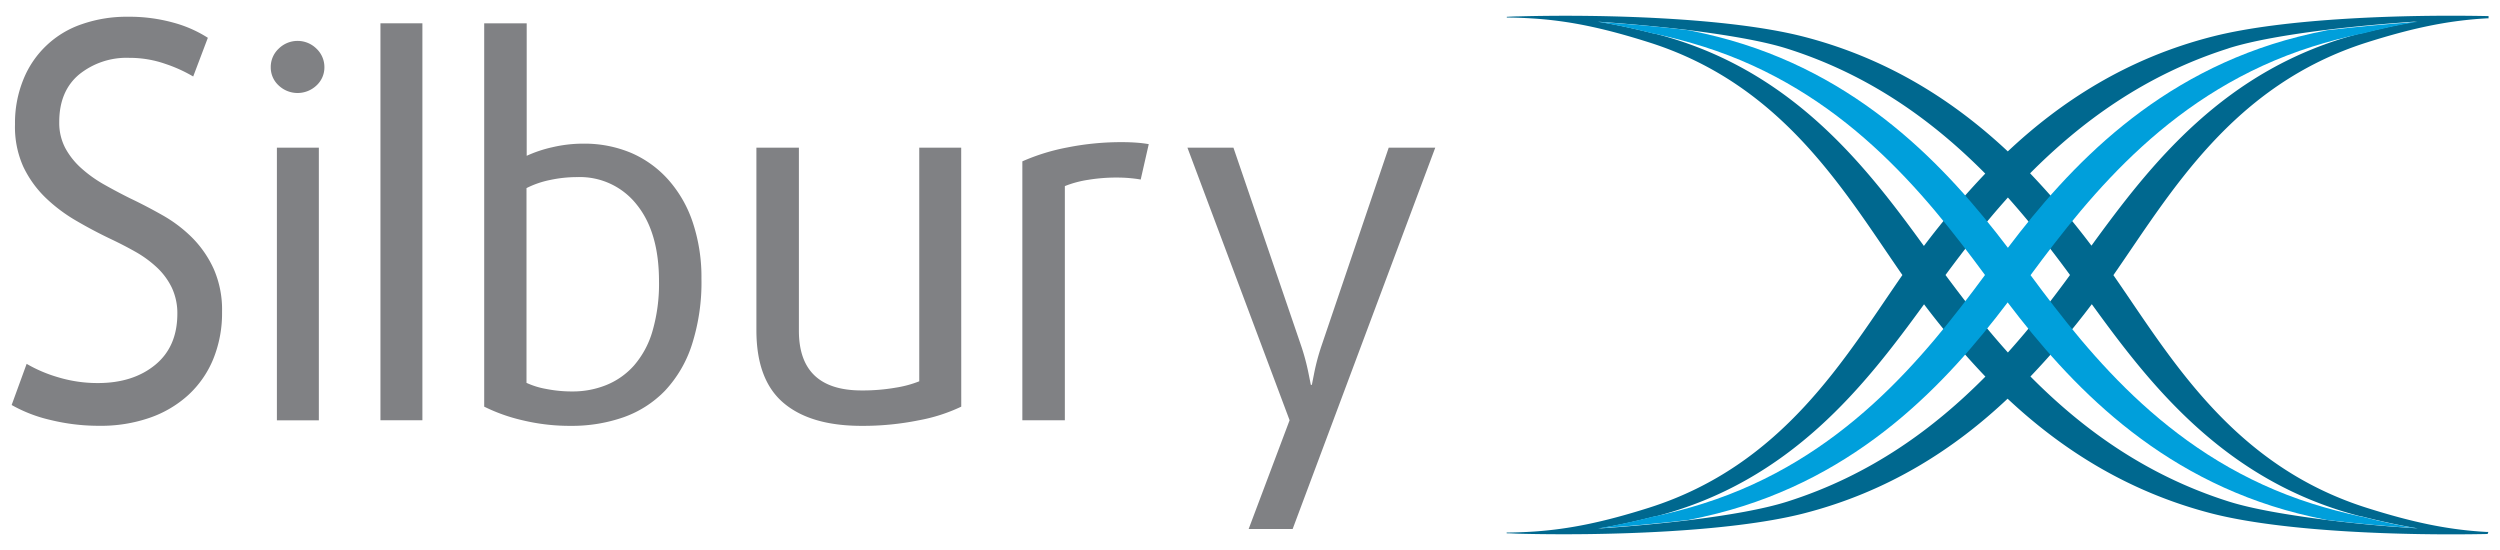 <svg xmlns="http://www.w3.org/2000/svg" viewBox="0 0 500 110"><title>Silbury Logo</title><path d="M497.67,106.39h-.35l-1.12-.07c-6.92-.48-13.65-1.84-22.84-4.75-26.91-8.51-39.19-30-50.68-46.54l0,0h0l0,0c11.5-16.54,23.78-38,50.69-46.54,9.19-2.91,15.92-4.26,22.84-4.75l1.12-.07h.38V3.22C481,2.87,457,3.63,442.61,7.28c-17.31,4.39-30.56,13.14-41.05,23-10.49-9.83-23.75-18.58-41.05-23-14.9-3.78-40.18-4.46-56.87-4-.73,0-1.53.05-2.28.08v.15c1.52,0,3,.06,4.47.14l1.12.07c6.92.48,13.65,1.84,22.84,4.75,26.91,8.51,39.19,30,50.69,46.54l0,0h0v0c-11.49,16.54-23.78,38-50.69,46.54-9.19,2.91-15.92,4.26-22.84,4.75l-1.12.07c-1.48.08-3,.13-4.5.14v.15c.77,0,1.57.06,2.31.08,16.69.43,42-.25,56.88-4,17.3-4.39,30.55-13.14,41-23,10.49,9.83,23.74,18.58,41,23,14.37,3.64,38.37,4.4,55,4.06Zm-52-96.72c4.77-1.51,11.84-2.74,19.66-3.7,5.85-.72,12.11-1.27,18.14-1.68-3.34.54-7,1.32-11.33,2.41l-.14,0c-27.15,7-42,26.35-53.71,42.43a164.46,164.46,0,0,0-12.27-14.47C416.19,24.44,428.9,15,445.71,9.67ZM331.07,6.75l-.14,0c-4.31-1.1-8-1.87-11.33-2.41,6,.41,12.29,1,18.14,1.68,7.81,1,14.89,2.19,19.66,3.7,16.81,5.32,29.51,14.77,39.65,25a165.91,165.91,0,0,0-12.27,14.47C373.1,33.1,358.22,13.71,331.07,6.75Zm26.36,93.58c-4.77,1.51-11.84,2.74-19.66,3.7-5.85.71-12.11,1.28-18.14,1.68,3.34-.54,7-1.32,11.33-2.42l.14,0c27.15-7,42-26.35,53.71-42.43a164.61,164.61,0,0,0,12.27,14.46C386.94,85.56,374.24,95,357.43,100.33ZM401.58,70.5C396.9,65.28,392.8,60,389.1,55h0c3.69-5,7.8-10.28,12.48-15.5C406.23,44.72,410.34,50,414,55h0C410.36,60,406.26,65.28,401.58,70.5ZM465.4,104c-7.82-1-14.89-2.19-19.66-3.7-16.81-5.32-29.52-14.77-39.65-25a164.48,164.48,0,0,0,12.27-14.46C430,76.9,444.92,96.29,472.07,103.25l.14,0c4.32,1.1,8,1.88,11.33,2.42C477.51,105.31,471.25,104.74,465.4,104Z" style="fill:#00688f"/><path d="M472.21,103.29l-.14,0c-3.27-.72-6.48-1.56-9.59-2.54-27.8-8.79-44.15-29.19-56.37-45.72h0c12.21-16.52,28.57-36.92,56.36-45.71q4.67-1.47,9.59-2.54l.14,0c4.31-1.1,8-1.87,11.33-2.41-6,.41-12.29,1-18.14,1.68-1.94.39-3.86.82-5.75,1.3-28.3,7.2-45.78,26-58.06,42.21-12.28-16.17-29.76-35-58.07-42.21-1.89-.48-3.81-.91-5.75-1.3-5.85-.72-12.11-1.27-18.14-1.68,3.34.54,7,1.32,11.33,2.41l.14,0c3.27.72,6.48,1.56,9.59,2.54C368.45,18.08,384.81,38.48,397,55h0c-12.21,16.52-28.57,36.92-56.36,45.71-3.11,1-6.32,1.82-9.59,2.54l-.14,0c-4.31,1.1-8,1.88-11.33,2.42,6-.4,12.29-1,18.14-1.68,1.94-.39,3.86-.82,5.75-1.3,28.31-7.2,45.79-26,58.06-42.21,12.28,16.16,29.76,35,58.06,42.21,1.9.48,3.81.91,5.75,1.3,5.85.71,12.11,1.28,18.14,1.68C480.19,105.17,476.52,104.39,472.21,103.29Z" style="fill:#009fdb"/><path d="M44.41,62.36a24.32,24.32,0,0,1-1.77,9.48,20.14,20.14,0,0,1-5,7.18,22.23,22.23,0,0,1-7.74,4.55,29.77,29.77,0,0,1-10,1.59A40.71,40.71,0,0,1,10.12,84a28.84,28.84,0,0,1-7.79-3l3-8.23a27.93,27.93,0,0,0,6.32,2.69,27.19,27.19,0,0,0,7.94,1.15q7,0,11.43-3.62t4.45-10.2a12,12,0,0,0-1.11-5.26,13.71,13.71,0,0,0-3-4.06,22.43,22.43,0,0,0-4.3-3.13q-2.43-1.37-5-2.58-3.44-1.64-6.83-3.62a31.93,31.93,0,0,1-6.12-4.6,21.49,21.49,0,0,1-4.45-6.2A19.39,19.39,0,0,1,3,24.85a23,23,0,0,1,1.67-8.94A19.22,19.22,0,0,1,16.39,4.83a27.2,27.2,0,0,1,9.2-1.48,32.93,32.93,0,0,1,9.2,1.21,24.68,24.68,0,0,1,6.78,3L38.64,15.3a29,29,0,0,0-5.56-2.52,21.57,21.57,0,0,0-7.18-1.21,15.1,15.1,0,0,0-10.11,3.35q-3.95,3.34-3.94,9.49a10.79,10.79,0,0,0,1.21,5.21,14.91,14.91,0,0,0,3.24,4.06,25.63,25.63,0,0,0,4.55,3.24q2.53,1.43,5.16,2.74,3.24,1.54,6.52,3.4a27.53,27.53,0,0,1,5.92,4.49,21.55,21.55,0,0,1,4.3,6.25A20.29,20.29,0,0,1,44.41,62.36Z" style="fill:#808184"/><path d="M64.88,13.44a4.89,4.89,0,0,1-1.57,3.64,5.5,5.5,0,0,1-7.59,0,4.88,4.88,0,0,1-1.57-3.64,5,5,0,0,1,1.57-3.69,5.37,5.37,0,0,1,7.59,0A5.06,5.06,0,0,1,64.88,13.44Zm-9.5,70.62V29.54h8.39V84.06Z" style="fill:#808184"/><path d="M76.09,84.05V4.66h8.39V84.05Z" style="fill:#808184"/><path d="M140.29,55.74A40.72,40.72,0,0,1,138.36,69,24.27,24.27,0,0,1,133,78.14a21.49,21.49,0,0,1-8.29,5.31,31.21,31.21,0,0,1-10.57,1.72,40.26,40.26,0,0,1-9.61-1.11,34.69,34.69,0,0,1-7.69-2.73V4.66h8.5v26.5a25.62,25.62,0,0,1,5.16-1.72,27,27,0,0,1,6.17-.71,24.1,24.1,0,0,1,9.61,1.87A21.24,21.24,0,0,1,133.71,36a24.43,24.43,0,0,1,4.85,8.5A34.62,34.62,0,0,1,140.29,55.74Zm-8.49.51q0-9.81-4.45-15.32a14.44,14.44,0,0,0-11.83-5.51A25.78,25.78,0,0,0,110,36a18.62,18.62,0,0,0-4.7,1.62V76.57a15.84,15.84,0,0,0,3.89,1.21,26.41,26.41,0,0,0,5.31.51A17.9,17.9,0,0,0,121.28,77a14.86,14.86,0,0,0,5.51-3.89,18.13,18.13,0,0,0,3.69-6.83A33.87,33.87,0,0,0,131.8,56.24Z" style="fill:#808184"/><path d="M192.25,81.33a33.83,33.83,0,0,1-8.5,2.73,56.06,56.06,0,0,1-11.43,1.11q-10.22,0-15.63-4.6t-5.41-14.51V29.54h8.5V66.15q0,11.93,12.54,11.94a38.64,38.64,0,0,0,6.83-.56,22,22,0,0,0,4.7-1.27V29.54h8.39Z" style="fill:#808184"/><path d="M228.14,35.91c-.74-.14-1.52-.23-2.33-.3s-1.65-.1-2.53-.1a34.69,34.69,0,0,0-5.61.45,21,21,0,0,0-4.7,1.26V84.05h-8.5V32.27a41.19,41.19,0,0,1,9-2.78,54.94,54.94,0,0,1,10.92-1.06q1.52,0,2.88.1a23.88,23.88,0,0,1,2.48.3Z" style="fill:#808184"/><path d="M258.53,105.8h-8.8l8.19-21.75L237.49,29.54h9.2l13.55,39.65a44.28,44.28,0,0,1,1.42,5.26l.51,2.53h.2l.5-2.53a44,44,0,0,1,1.42-5.26l13.45-39.65h9.31Z" style="fill:#808184"/></svg>
